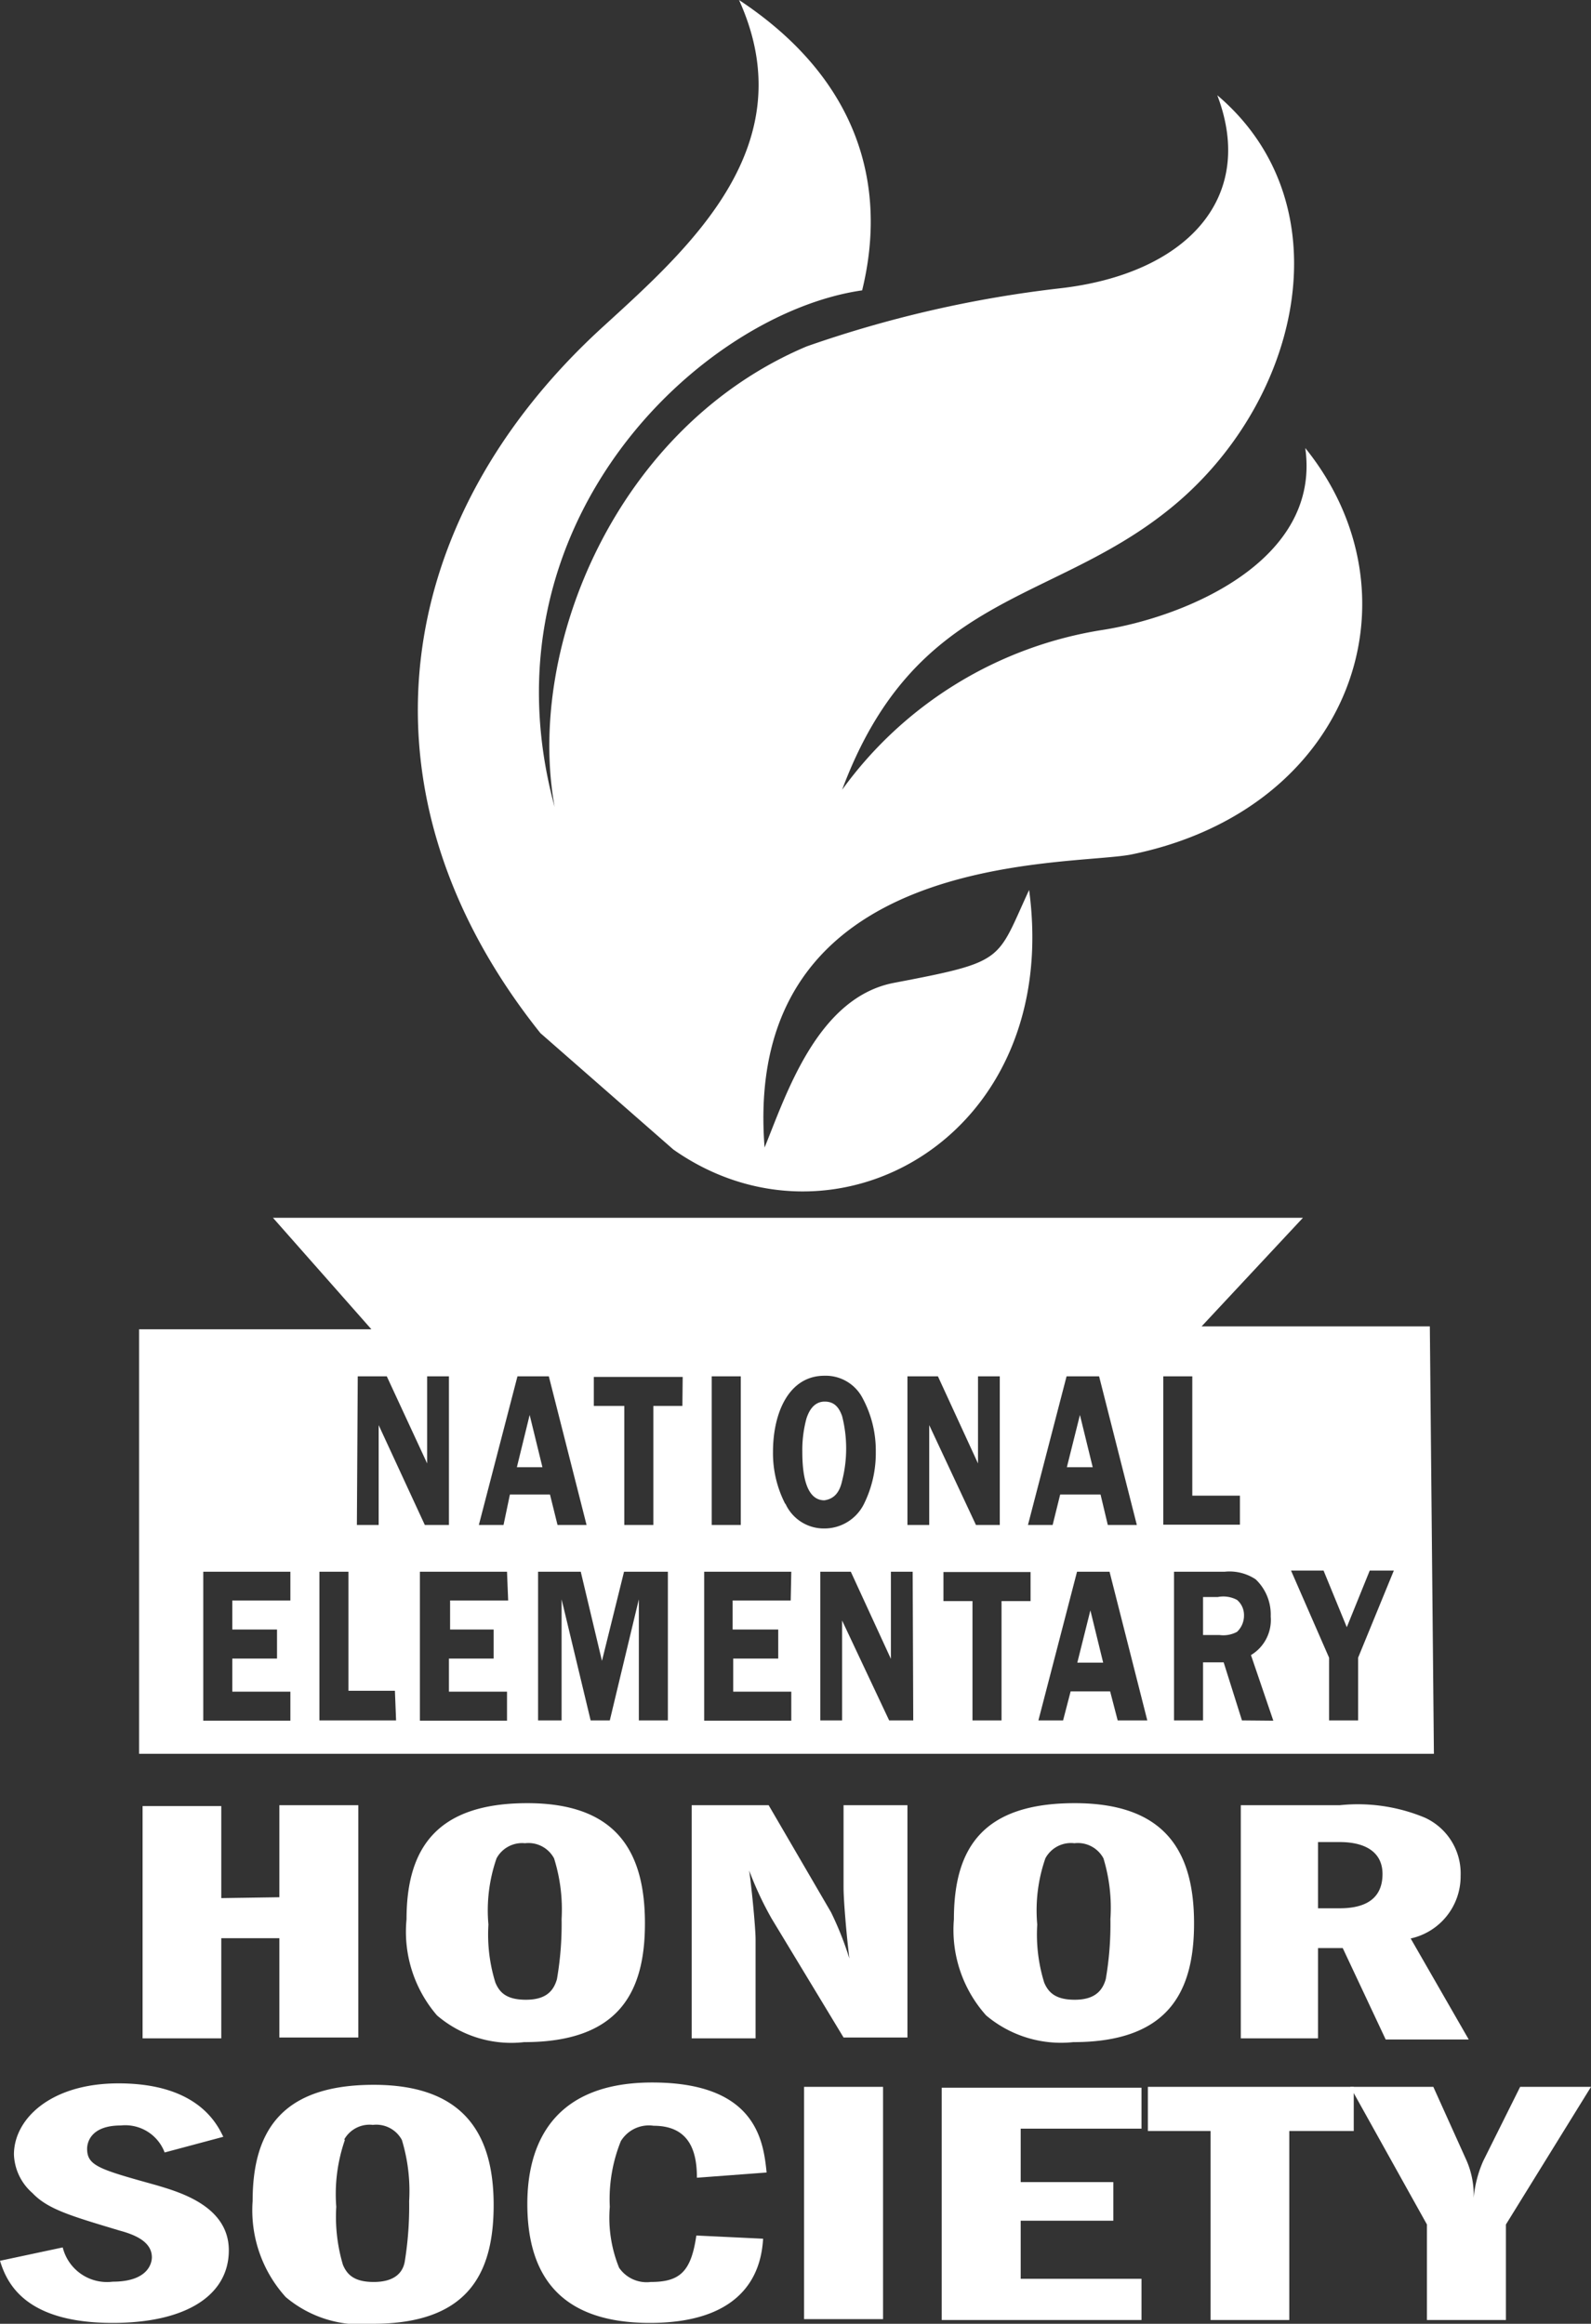 <svg xmlns="http://www.w3.org/2000/svg" viewBox="0 0 54.79 80.03"><rect x="0" y="0" width="54.79" height="80.03" fill="#333333" stroke="none"/><defs><style>.cls-1{fill:#fff;}</style></defs><g id="Layer_2" data-name="Layer 2"><g id="Layer_1-2" data-name="Layer 1"><path class="cls-1" d="M9.62,65.34V62.17h2.72v8H9.62V66.75h-2V70.2H4.91v-8H7.62v3.17Z"/><path class="cls-1" d="M22.21,66.24c0,2.37-.89,4.09-4.16,4.09a3.93,3.93,0,0,1-3-.92A4.41,4.41,0,0,1,14,66.1c0-2.46,1.05-4,4.16-4S22.21,63.81,22.21,66.24ZM17.1,64a5.46,5.46,0,0,0-.28,2.28,5.59,5.59,0,0,0,.24,2c.14.33.37.59,1.05.59s.95-.29,1.07-.71a11.16,11.16,0,0,0,.16-2.07A5.86,5.86,0,0,0,19.08,64a1,1,0,0,0-1-.52A1,1,0,0,0,17.1,64Z"/><path class="cls-1" d="M23.82,62.17h2.65l2.15,3.69a11.12,11.12,0,0,1,.63,1.59c-.1-.82-.2-2-.2-2.45V62.17h2.2v8h-2.2l-2.48-4.1a11.59,11.59,0,0,1-.77-1.65c.1.72.22,2,.22,2.37V70.2h-2.2Z"/><path class="cls-1" d="M41.12,66.24c0,2.37-.89,4.09-4.16,4.09a4,4,0,0,1-3-.92,4.41,4.41,0,0,1-1.11-3.31c0-2.46,1-4,4.16-4S41.12,63.81,41.12,66.24ZM36,64a5.46,5.46,0,0,0-.28,2.28,5.59,5.59,0,0,0,.24,2c.14.33.38.59,1.05.59s.95-.29,1.07-.71a11.16,11.16,0,0,0,.16-2.07A5.86,5.86,0,0,0,38,64a1,1,0,0,0-1-.52A1,1,0,0,0,36,64Z"/><path class="cls-1" d="M42.73,62.17h3.41a6,6,0,0,1,2.93.43,2.11,2.11,0,0,1,1.23,2,2.19,2.19,0,0,1-1.72,2.16l2,3.48H47.72l-1.48-3.15h-.85V70.2H42.73Zm2.66,3.55h.75c1,0,1.47-.42,1.47-1.18s-.6-1.1-1.47-1.1h-.75Z"/><path class="cls-1" d="M5.67,74.13a1.45,1.45,0,0,0-1.51-.93C3.07,73.2,3,73.85,3,74c0,.59.42.71,2.36,1.25.81.24,2.52.72,2.52,2.25S6.44,80,3.88,80C.87,80,.24,78.64,0,77.86l2.16-.46a1.57,1.57,0,0,0,1.72,1.18c1.23,0,1.35-.65,1.35-.84,0-.54-.59-.78-1.11-.92-1.66-.5-2.47-.73-3-1.29A1.85,1.85,0,0,1,.48,74.2c0-1.22,1.26-2.45,3.6-2.45,2.72,0,3.39,1.39,3.61,1.84Z"/><path class="cls-1" d="M17,75.94c0,2.37-.89,4.09-4.16,4.09a4,4,0,0,1-3-.92A4.45,4.45,0,0,1,8.7,75.8c0-2.46,1.05-4,4.17-4S17,73.51,17,75.94Zm-5.12-2.25A5.68,5.68,0,0,0,11.58,76a5.79,5.79,0,0,0,.23,2c.14.33.38.59,1.06.59s1-.29,1.07-.71a11.89,11.89,0,0,0,.15-2.07,6.05,6.05,0,0,0-.25-2.11,1,1,0,0,0-1-.52A1,1,0,0,0,11.85,73.69Z"/><path class="cls-1" d="M24,75c0-.82-.2-1.79-1.49-1.79a1.13,1.13,0,0,0-1.13.53A5.34,5.34,0,0,0,21,76a4.58,4.58,0,0,0,.32,2.1,1.15,1.15,0,0,0,1.09.49c1,0,1.39-.35,1.57-1.6l2.3.11C26.23,77.81,26,80,22.38,80c-2.95,0-4.22-1.49-4.22-4.1,0-1.6.53-4.18,4.3-4.18,3.57,0,3.83,2,3.94,3.1Z"/><path class="cls-1" d="M27.69,71.87h2.72v8H27.69Z"/><path class="cls-1" d="M35.15,75.15h3.19v1.33H35.15v2h4.16V79.9H32.43v-8h6.88v1.41H35.15Z"/><path class="cls-1" d="M44.4,79.9H41.69V73.39H39.53V71.87h7.09v1.52H44.4Z"/><path class="cls-1" d="M49.14,76.61,46.5,71.87h2.86l1.15,2.55a3,3,0,0,1,.24,1.28,4,4,0,0,1,.33-1.28l1.27-2.55h2.44l-2.93,4.74V79.9H49.14Z"/><path class="cls-1" d="M18.61,35.58C12,27.3,13.48,17.89,20.78,11.24,23.77,8.51,27.72,5,25.45,0c4.1,2.71,5.13,6.36,4.24,10C24.18,10.79,16.44,18,19.1,27.79c-1-5.52,2.14-13.1,8.68-15.86a40.11,40.11,0,0,1,8.72-2c4.32-.49,6.78-3.08,5.42-6.65C46.41,7.09,44.75,14,40.19,17.6,36.1,20.85,31.52,20.45,29,27.2a13.69,13.69,0,0,1,9-5.51c2.82-.45,7.5-2.37,6.95-6.26,4.09,5.07,1.64,12.45-6,14-2.19.42-13.42-.21-12.62,10.09.74-1.81,1.81-5.16,4.45-5.67,3.88-.74,3.52-.74,4.66-3.2,1.14,8.49-6.7,12.84-12.25,8.94Z"/><polygon class="cls-1" points="17.8 50.53 18.68 50.53 18.24 48.73 17.8 50.53"/><path class="cls-1" d="M29,51a4.52,4.52,0,0,0,0-2.23c-.12-.34-.3-.5-.6-.5s-.51.21-.63.59A4.16,4.16,0,0,0,27.63,50c0,.64.08,1.67.76,1.67C28.72,51.62,28.91,51.41,29,51Z"/><polygon class="cls-1" points="37.1 57.26 37.99 57.26 37.55 55.46 37.1 57.26"/><polygon class="cls-1" points="37.19 48.73 36.74 50.53 37.63 50.53 37.19 48.73"/><path class="cls-1" d="M41.94,55h-.51v1.31H42a1,1,0,0,0,.6-.11.77.77,0,0,0,.24-.58.68.68,0,0,0-.24-.52A1,1,0,0,0,41.94,55Z"/><path class="cls-1" d="M49.24,45.68H41.38l3.49-3.74H9.4l3.39,3.84h-8V60.4l44.59,0ZM36.73,47.4h1.12l1.3,5.12h-1l-.25-1.05H36.51l-.26,1.05H35.4Zm-12.22,0h1v5.12h-1Zm-12.19,0h1l1.39,3h0v-3h.75v5.12h-.83l-1.59-3.44h0v3.44h-.75ZM10,55.12H8v1H9.54v1H8v1.14h2v1H7V54.13h3Zm3.64,4.13H11V54.13h1v4.1H13.6Zm3.86-4.13h-2v1H17v1H15.46v1.14h2v1h-3V54.13h3Zm-.16-2.6h-.85l1.33-5.12H18.9l1.3,5.12h-1l-.26-1.05H17.56ZM23,59.25H22V55.08h0l-1,4.17h-.66l-1-4.17h0v4.17h-.81V54.13H20l.73,3.07.76-3.07H23Zm.5-10.83h-1v4.1h-1v-4.1H20.45v-1h3.06Zm3.73,6.7h-2v1h1.57v1H25.25v1.14h2v1h-3V54.13h3Zm-.19-3.33A3.81,3.81,0,0,1,26.62,50c0-1.35.55-2.62,1.77-2.62a1.43,1.43,0,0,1,1.32.78A3.8,3.8,0,0,1,30.16,50a3.94,3.94,0,0,1-.4,1.78,1.52,1.52,0,0,1-1.37.86A1.45,1.45,0,0,1,27.05,51.79Zm4.41,7.46h-.83L29,55.81h0v3.44h-.75V54.13h1.05l1.38,3h0v-3h.75ZM32,49.08v3.44h-.75V47.4h1.05l1.38,3h0v-3h.75v5.12h-.82L32,49.08Zm3.49,6.06h-1v4.11h-1V55.14h-1v-1h3Zm3,4.11-.26-1H36.87l-.26,1h-.85l1.33-5.12h1.12l1.3,5.12ZM40.06,47.4h1v4.11H42.7v1H40.06Zm2.71,11.85-.63-2h-.71v2h-1V54.13h1.74a1.63,1.63,0,0,1,1.07.26,1.67,1.67,0,0,1,.52,1.28A1.41,1.41,0,0,1,43.08,57l.77,2.26Zm4-2.16v2.16h-1V57.09l-1.31-3h1.12l.8,1.95.79-1.95H48Z"/></g></g></svg>